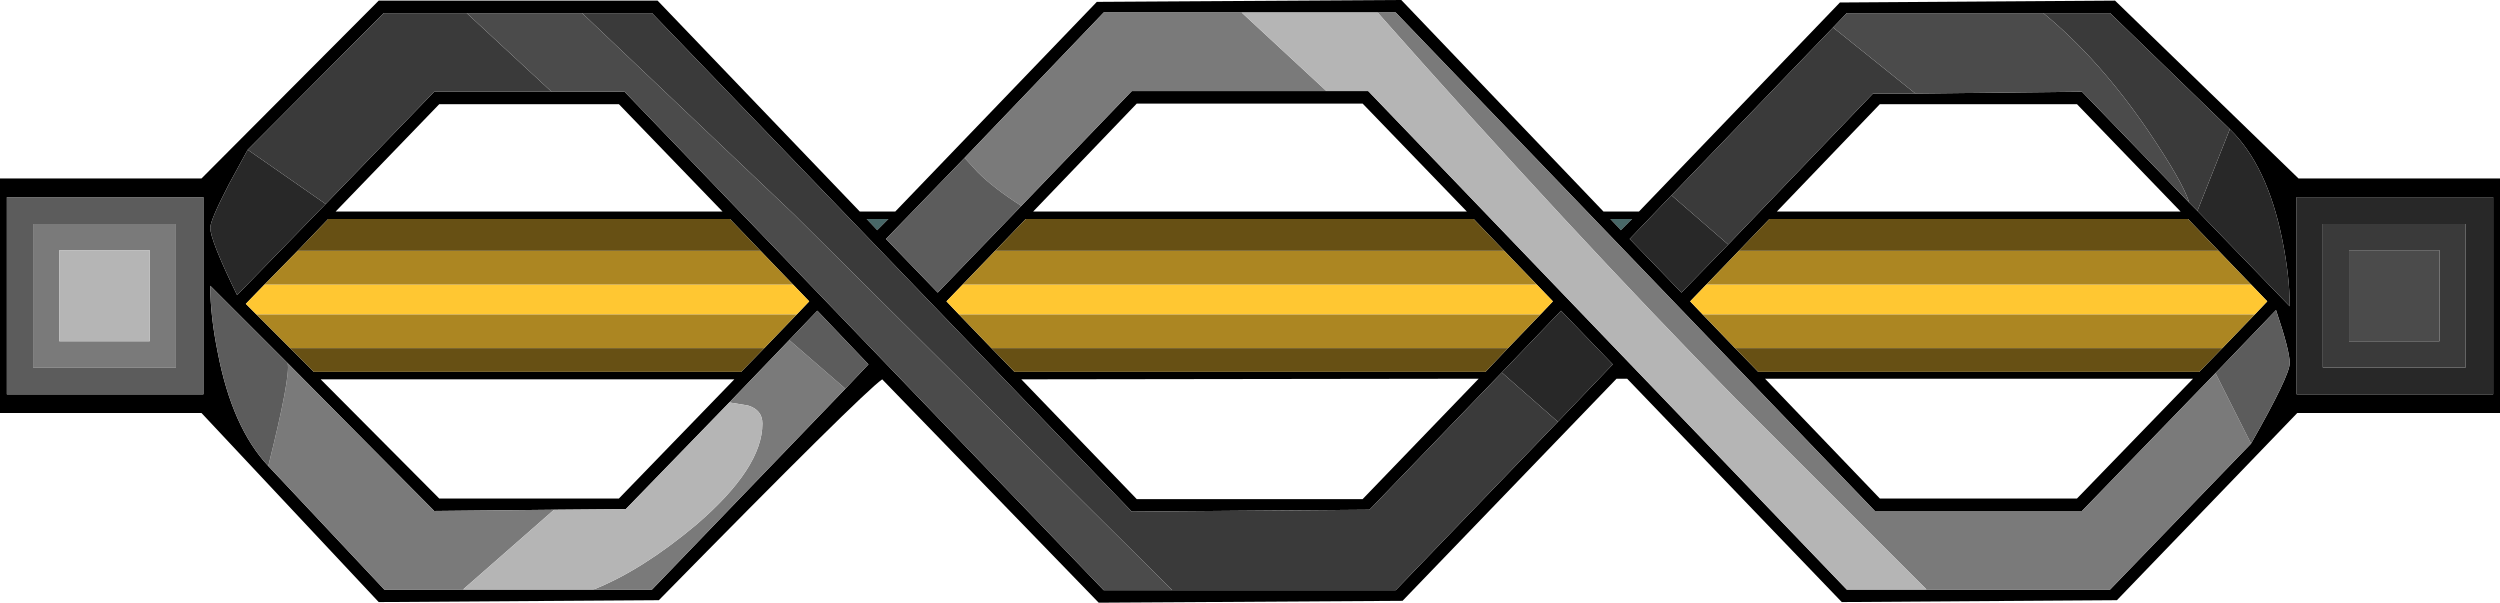 <?xml version="1.0" encoding="UTF-8" standalone="no"?>
<svg xmlns:xlink="http://www.w3.org/1999/xlink" height="48.3px" width="200.35px" xmlns="http://www.w3.org/2000/svg">
  <g transform="matrix(1.0, 0.0, 0.0, 1.0, 0.85, 23.7)">
    <use height="48.3" transform="matrix(1.0, 0.0, 0.0, 1.0, -0.85, -23.7)" width="200.35" xlink:href="#shape0"/>
  </g>
  <defs>
    <g id="shape0" transform="matrix(1.0, 0.0, 0.0, 1.0, 0.85, 23.7)">
      <path d="M70.35 -6.15 L69.45 -5.25 68.6 -6.15 70.35 -6.15 M129.05 -5.25 L128.2 -6.15 129.95 -6.15 129.05 -5.25" fill="#486767" fill-rule="evenodd" stroke="none"/>
      <path d="M19.0 -11.7 L17.5 -8.95 Q16.0 -6.05 16.0 -5.45 16.0 -4.45 18.15 -0.05 L25.25 -7.35 33.95 -16.35 43.35 -16.35 49.2 -16.35 87.6 23.6 93.1 23.6 111.0 23.6 124.0 10.1 128.4 5.5 124.25 1.2 119.5 6.15 108.9 17.15 89.85 17.3 51.4 -22.65 45.8 -22.65 36.55 -22.65 29.9 -22.65 19.0 -11.7 M23.0 -3.6 L20.35 -0.9 18.85 0.65 19.7 1.5 22.4 4.2 24.3 6.1 58.55 6.1 60.4 4.2 63.0 1.5 64.0 0.45 62.7 -0.9 60.1 -3.6 57.65 -6.15 25.45 -6.15 23.0 -3.6 M26.05 -6.75 L57.05 -6.75 48.75 -15.35 34.35 -15.35 26.05 -6.75 M29.5 -23.65 L51.85 -23.65 68.05 -6.75 70.9 -6.75 87.05 -23.55 111.45 -23.7 127.65 -6.75 130.5 -6.75 146.6 -23.5 168.65 -23.65 183.35 -9.4 199.5 -9.4 199.5 9.4 183.25 9.4 168.8 24.4 146.75 24.55 129.55 6.65 128.7 6.65 111.55 24.45 87.2 24.6 69.85 6.7 Q68.25 7.8 51.95 24.4 L29.5 24.55 15.3 9.4 -0.85 9.4 -0.85 -9.4 15.3 -9.4 29.5 -23.65 M70.35 -6.15 L68.6 -6.15 69.45 -5.25 70.35 -6.15 M76.45 -11.05 L70.15 -4.55 74.3 -0.25 81.0 -7.2 89.85 -16.4 105.45 -16.4 108.8 -16.4 147.15 23.55 153.55 23.55 168.25 23.55 179.55 11.85 Q182.65 6.4 182.65 5.4 182.65 4.4 181.55 1.15 L176.7 6.2 166.0 17.25 149.4 17.25 111.0 -22.7 109.55 -22.7 98.65 -22.7 87.6 -22.7 76.45 -11.05 M78.9 -3.6 L76.3 -0.9 75.0 0.45 76.0 1.5 78.6 4.2 80.45 6.1 118.2 6.1 120.0 4.2 122.6 1.5 123.6 0.45 122.3 -0.9 119.7 -3.6 117.25 -6.15 81.35 -6.15 78.9 -3.6 M81.95 -6.75 L116.7 -6.75 108.35 -15.4 90.25 -15.4 81.95 -6.75 M129.05 -5.25 L129.95 -6.15 128.2 -6.15 129.05 -5.25 M138.5 -3.6 L135.9 -0.9 134.6 0.45 135.6 1.5 138.2 4.2 140.05 6.1 175.4 6.1 177.25 4.2 179.85 1.5 180.85 0.45 179.55 -0.9 176.95 -3.6 174.5 -6.15 140.95 -6.15 138.5 -3.6 M133.1 -8.05 L129.75 -4.55 133.9 -0.25 137.65 -4.1 149.25 -16.2 152.65 -16.2 166.0 -16.35 174.6 -7.45 175.25 -6.8 182.65 0.85 Q182.65 -1.55 182.05 -4.5 180.85 -10.45 177.85 -13.35 L168.25 -22.65 162.9 -22.65 147.15 -22.65 146.05 -21.5 133.1 -8.05 M141.55 -6.75 L173.9 -6.75 165.6 -15.35 149.8 -15.35 141.55 -6.75 M183.2 -7.9 L183.2 7.9 198.95 7.9 198.95 -7.9 183.2 -7.9 M174.9 6.65 L140.6 6.65 149.8 16.25 165.6 16.25 174.9 6.65 M117.65 6.65 L81.0 6.7 90.25 16.3 108.35 16.3 117.65 6.65 M66.9 7.45 L68.75 5.5 64.65 1.2 62.4 3.55 57.6 8.55 49.3 17.1 43.55 17.15 33.95 17.25 22.2 5.4 16.0 -0.8 Q16.0 1.6 16.6 4.55 17.75 10.55 20.65 13.65 L29.95 23.55 36.25 23.55 46.7 23.55 51.4 23.55 66.9 7.45 M58.0 6.7 L24.85 6.7 34.35 16.25 48.75 16.25 58.0 6.7 M15.45 -7.9 L-0.3 -7.9 -0.3 7.9 15.45 7.9 15.45 -7.9" fill="#000000" fill-rule="evenodd" stroke="none"/>
      <path d="M25.25 -7.35 L18.15 -0.05 Q16.0 -4.45 16.0 -5.45 16.0 -6.05 17.5 -8.95 L19.0 -11.7 25.25 -7.35 M119.5 6.15 L124.25 1.2 128.4 5.5 124.0 10.1 119.5 6.15 M133.1 -8.05 L137.65 -4.1 133.9 -0.25 129.75 -4.55 133.1 -8.05 M175.25 -6.8 L177.85 -13.35 Q180.85 -10.45 182.05 -4.5 182.65 -1.55 182.65 0.85 L175.25 -6.8 M185.3 -5.75 L185.3 5.75 196.75 5.75 196.75 -5.75 185.3 -5.75 M183.2 -7.9 L198.95 -7.9 198.95 7.9 183.2 7.9 183.2 -7.9" fill="#282828" fill-rule="evenodd" stroke="none"/>
      <path d="M20.35 -0.9 L62.7 -0.9 64.0 0.45 63.0 1.5 19.7 1.5 18.85 0.65 20.35 -0.9 M76.3 -0.9 L122.3 -0.9 123.6 0.45 122.6 1.5 76.0 1.5 75.0 0.45 76.3 -0.9 M135.9 -0.9 L179.55 -0.9 180.85 0.45 179.85 1.5 135.6 1.5 134.6 0.45 135.9 -0.9" fill="#ffc732" fill-rule="evenodd" stroke="none"/>
      <path d="M20.35 -0.9 L23.0 -3.6 60.1 -3.6 62.7 -0.9 20.35 -0.9 M76.3 -0.9 L78.9 -3.6 119.7 -3.6 122.3 -0.9 76.3 -0.9 M135.9 -0.9 L138.5 -3.6 176.95 -3.6 179.55 -0.9 135.9 -0.9 M179.85 1.5 L177.25 4.2 138.2 4.2 135.6 1.5 179.85 1.5 M120.0 4.2 L78.6 4.2 76.0 1.5 122.6 1.5 120.0 4.2 M60.4 4.2 L22.4 4.2 19.7 1.5 63.0 1.5 60.4 4.2" fill="#ac8622" fill-rule="evenodd" stroke="none"/>
      <path d="M60.1 -3.6 L23.0 -3.6 25.45 -6.15 57.65 -6.15 60.1 -3.6 M119.7 -3.6 L78.9 -3.6 81.35 -6.15 117.25 -6.15 119.7 -3.6 M176.95 -3.6 L138.5 -3.6 140.95 -6.15 174.5 -6.15 176.95 -3.6 M138.2 4.2 L177.25 4.2 175.4 6.1 140.05 6.1 138.2 4.2 M120.0 4.2 L118.2 6.1 80.45 6.1 78.6 4.2 120.0 4.2 M60.4 4.2 L58.55 6.1 24.3 6.1 22.4 4.2 60.4 4.2" fill="#675014" fill-rule="evenodd" stroke="none"/>
      <path d="M1.8 -5.75 L13.25 -5.75 13.25 5.75 1.8 5.75 1.8 -5.75 M3.9 -3.65 L3.9 3.65 11.15 3.65 11.15 -3.65 3.9 -3.65 M81.0 -7.2 Q78.8 -8.6 77.5 -9.9 L76.45 -11.05 87.6 -22.7 98.65 -22.7 105.45 -16.4 89.85 -16.4 81.0 -7.2 M109.55 -22.7 L111.0 -22.7 149.4 17.25 166.0 17.25 176.7 6.2 179.55 11.85 168.25 23.55 153.55 23.55 138.25 8.25 Q124.9 -5.35 109.55 -22.7 M62.4 3.55 L66.9 7.45 51.4 23.55 46.7 23.55 Q50.6 22.0 54.95 18.35 60.25 13.8 60.25 10.25 60.25 9.15 59.1 8.8 L57.6 8.55 62.4 3.55 M36.25 23.55 L29.95 23.55 20.65 13.65 Q22.45 6.45 22.2 5.4 L33.95 17.25 43.55 17.15 36.25 23.55" fill="#7a7a7a" fill-rule="evenodd" stroke="none"/>
      <path d="M3.9 -3.65 L11.15 -3.65 11.15 3.65 3.9 3.65 3.9 -3.65 M105.45 -16.4 L98.65 -22.7 109.55 -22.7 Q124.9 -5.35 138.25 8.25 L153.55 23.55 147.15 23.55 108.8 -16.4 105.45 -16.4 M46.7 23.55 L36.25 23.55 43.55 17.15 49.3 17.1 57.6 8.55 59.1 8.8 Q60.25 9.15 60.25 10.25 60.25 13.8 54.95 18.35 50.6 22.0 46.7 23.55" fill="#b5b5b5" fill-rule="evenodd" stroke="none"/>
      <path d="M1.8 -5.75 L1.8 5.75 13.25 5.75 13.25 -5.75 1.8 -5.75 M76.45 -11.05 L77.5 -9.9 Q78.8 -8.6 81.0 -7.2 L74.3 -0.25 70.15 -4.55 76.45 -11.05 M179.55 11.85 L176.7 6.2 181.55 1.15 Q182.65 4.4 182.65 5.4 182.65 6.4 179.55 11.85 M62.4 3.55 L64.65 1.2 68.75 5.5 66.9 7.45 62.4 3.55 M20.65 13.65 Q17.75 10.55 16.6 4.55 16.0 1.6 16.0 -0.8 L22.2 5.4 Q22.45 6.45 20.65 13.65 M15.45 -7.9 L15.45 7.9 -0.3 7.9 -0.3 -7.9 15.45 -7.9" fill="#5c5c5c" fill-rule="evenodd" stroke="none"/>
      <path d="M25.25 -7.35 L19.0 -11.7 29.9 -22.65 36.55 -22.65 43.35 -16.35 33.95 -16.35 25.25 -7.35 M45.8 -22.65 L51.4 -22.65 89.85 17.3 108.9 17.15 119.5 6.15 124.0 10.1 111.0 23.6 93.1 23.6 62.75 -6.55 45.8 -22.65 M137.65 -4.1 L133.1 -8.05 146.05 -21.5 152.65 -16.2 149.25 -16.2 137.65 -4.1 M162.9 -22.65 L168.25 -22.65 177.85 -13.35 175.25 -6.8 174.6 -7.45 Q174.1 -9.1 171.25 -13.3 167.35 -19.0 162.9 -22.65 M185.3 -5.75 L196.75 -5.75 196.75 5.75 185.3 5.75 185.3 -5.75 M187.4 -3.65 L187.4 3.65 194.65 3.65 194.65 -3.65 187.4 -3.65" fill="#3a3a3a" fill-rule="evenodd" stroke="none"/>
      <path d="M36.55 -22.65 L45.8 -22.65 62.75 -6.55 93.1 23.6 87.6 23.6 49.2 -16.35 43.35 -16.35 36.55 -22.65 M152.65 -16.2 L146.05 -21.5 147.15 -22.65 162.9 -22.65 Q167.35 -19.0 171.25 -13.3 174.1 -9.1 174.6 -7.45 L166.0 -16.35 152.65 -16.2 M187.4 -3.65 L194.65 -3.65 194.65 3.65 187.4 3.65 187.4 -3.65" fill="#4b4b4b" fill-rule="evenodd" stroke="none"/>
    </g>
  </defs>
</svg>
